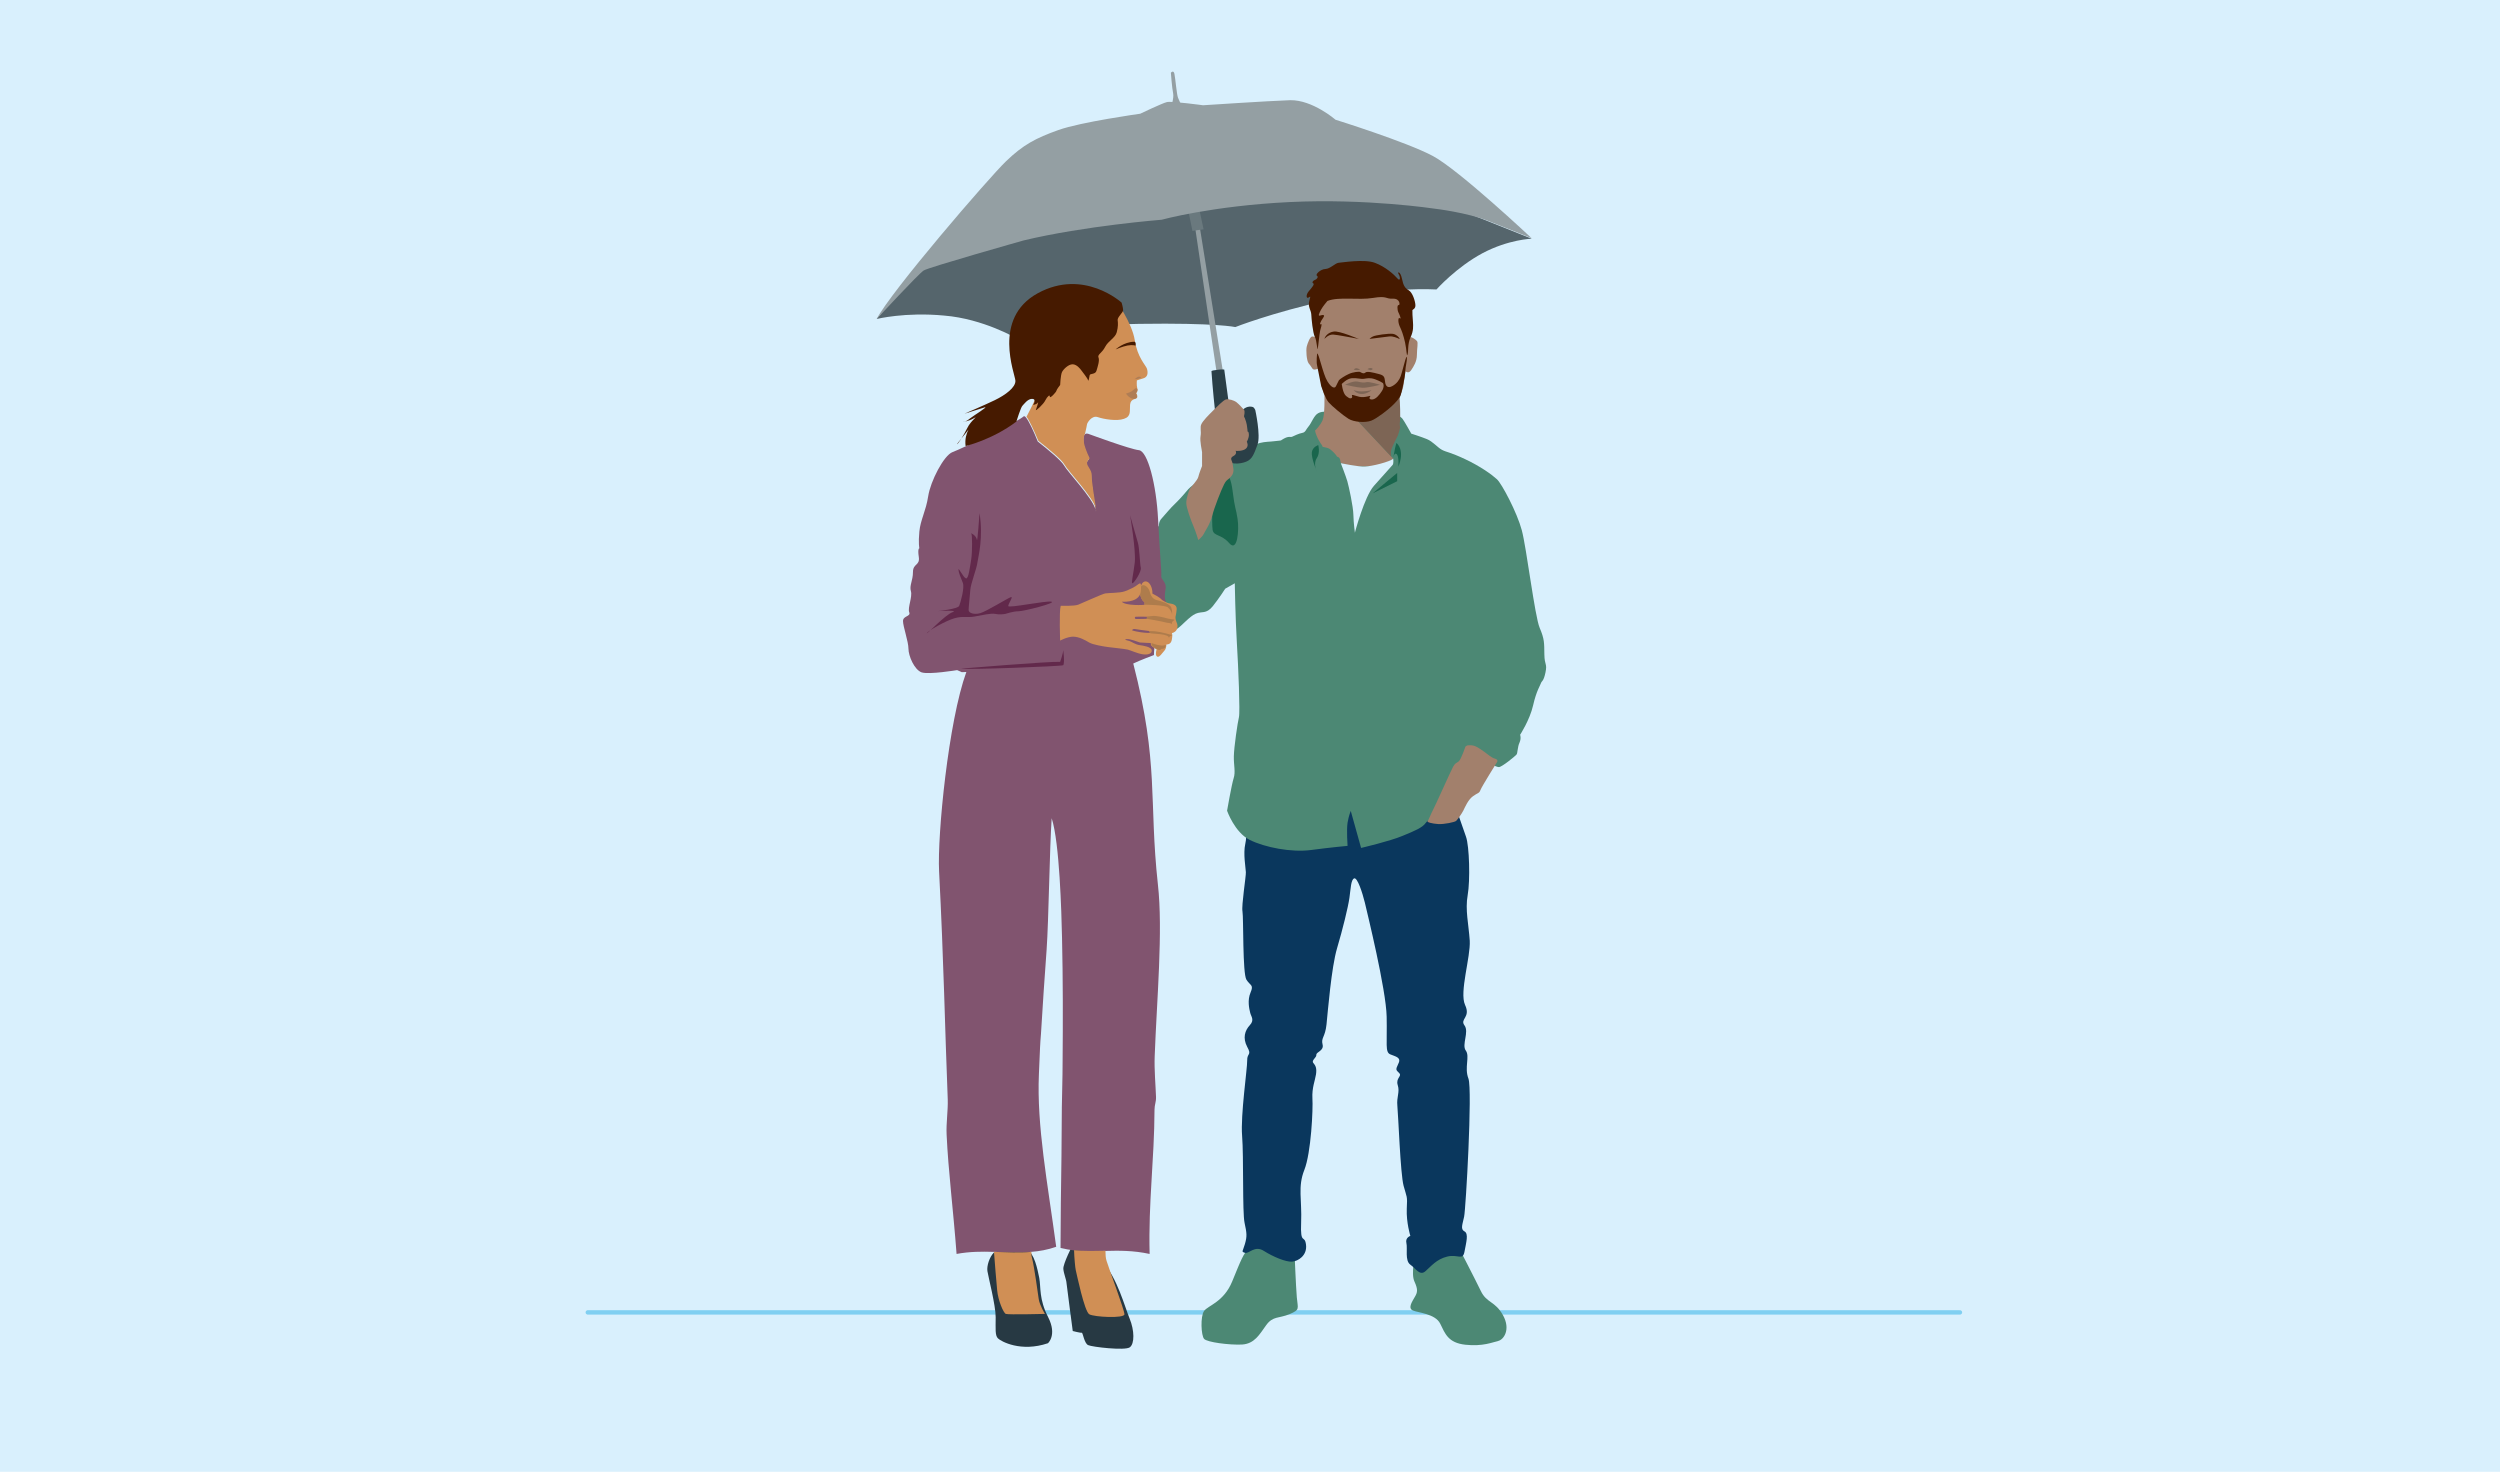 <?xml version="1.0" encoding="utf-8"?>
<!-- Generator: Adobe Illustrator 28.3.0, SVG Export Plug-In . SVG Version: 6.00 Build 0)  -->
<svg version="1.1" xmlns="http://www.w3.org/2000/svg" xmlns:xlink="http://www.w3.org/1999/xlink" x="0px" y="0px"
	 viewBox="0 0 1330 783" style="enable-background:new 0 0 1330 783;" xml:space="preserve">
<style type="text/css">
	.st0{fill:#D9F0FD;}
	.st1{fill:none;stroke:#80CFF1;stroke-width:2.341;stroke-linecap:round;stroke-linejoin:round;stroke-miterlimit:10;}
	.st2{fill:#A2806C;}
	.st3{fill:#2A3F47;}
	.st4{fill:#0A375D;}
	.st5{fill:#849BAE;}
	.st6{fill:#3B5F7D;}
	.st7{fill:#919698;}
	.st8{fill:#676867;}
	.st9{fill:#1E1F1F;}
	.st10{fill:#461A00;}
	.st11{fill:#7D6555;}
	.st12{fill:#E9C2A9;}
	.st13{fill:#B7CF8D;}
	.st14{fill:#4C8874;}
	.st15{fill:#FFFFFF;}
	.st16{fill:#CEA891;}
	.st17{fill:#9A9D9E;}
	.st18{fill:none;stroke:#919698;stroke-width:0.815;stroke-miterlimit:10;}
	.st19{fill:none;stroke:#919698;stroke-width:1.631;stroke-miterlimit:10;}
	.st20{fill:#19664D;}
	.st21{fill:#EFD1B7;}
	.st22{fill:#80CFF1;}
	.st23{fill:#CFAC8B;}
	.st24{fill:#4CBCEB;}
	.st25{fill:none;stroke:#80CFF1;stroke-width:2.33;stroke-linecap:round;stroke-linejoin:round;stroke-miterlimit:10;}
	.st26{fill:none;stroke:#FFFFFF;stroke-width:9.733;stroke-linecap:round;stroke-linejoin:round;stroke-miterlimit:10;}
	.st27{fill:#D7B694;}
	.st28{fill:#3D4D56;}
	.st29{fill:#597C66;}
	.st30{fill:#507099;}
	.st31{fill:#BB6320;}
	.st32{fill:#526169;}
	.st33{fill:#F3D8BF;}
	.st34{fill:#9BADC5;}
	.st35{fill:none;stroke:#231F20;stroke-width:0.889;stroke-miterlimit:10;}
	.st36{fill:none;stroke:#68747B;stroke-width:0.667;stroke-miterlimit:10;}
	.st37{fill:#68747B;}
	.st38{fill:#D08F55;}
	.st39{fill:#005539;}
	.st40{fill:#461A00;stroke:#000000;stroke-width:0.214;stroke-miterlimit:10;}
	.st41{fill:#531E3A;}
	.st42{fill:none;stroke:#000000;stroke-width:0.214;stroke-miterlimit:10;}
	.st43{fill:#AE7C4C;}
	.st44{fill:#949FA3;}
	.st45{fill:#6A797E;}
	.st46{fill:#BB6320;stroke:#000000;stroke-width:0.214;stroke-miterlimit:10;}
	.st47{fill:#A7B1B5;}
	.st48{fill:#72315A;}
	.st49{fill:#B998AD;}
	.st50{fill:#4F646B;}
	.st51{fill:#66C4F6;}
	.st52{fill:#E5F5FD;}
	.st53{fill:#33B1F3;}
	.st54{fill:#009FE3;}
	.st55{fill:none;stroke:#80CFF1;stroke-width:2.299;stroke-linecap:round;stroke-linejoin:round;stroke-miterlimit:10;}
	.st56{fill:#F1C085;}
	.st57{fill:#E19F6B;}
	.st58{fill:none;stroke:#009DF0;stroke-width:1.722;stroke-miterlimit:10;}
	.st59{fill:#125A40;}
	.st60{fill:#F5F5F5;}
	.st61{fill:#FCFCFB;}
	.st62{fill:#202020;}
	.st63{fill:#634D44;}
	.st64{fill:#676766;}
	.st65{fill:#C9C8CA;}
	.st66{fill:#669988;}
	.st67{fill:#99BBB0;}
	.st68{fill:#273943;}
	.st69{fill:#375B8B;}
	.st70{fill:#E3E1D8;}
	.st71{fill:#63A945;}
	.st72{fill:#417B66;}
	.st73{fill:#AF7D55;}
	.st74{fill:#ADD095;}
	.st75{fill:#CA8B5A;}
	.st76{fill:#161614;}
	.st77{fill:#7D888E;}
	.st78{fill:#167CC1;}
	.st79{fill:#41312C;}
	.st80{fill:#3A2B29;}
	.st81{fill:none;}
	.st82{fill:#233D45;}
	.st83{fill:#EAC29F;}
	.st84{fill:#8298B6;}
	.st85{fill:#A98E9C;}
	.st86{fill:#050B0D;}
	.st87{fill:#754B61;}
	.st88{fill:#C8936C;}
	.st89{fill:#181A15;}
	.st90{fill:#3D3E3A;}
	.st91{fill:none;stroke:#80CFF1;stroke-width:0.765;stroke-miterlimit:10;}
	.st92{fill:none;stroke:#66C5EE;stroke-width:0.765;stroke-miterlimit:10;}
	.st93{fill:none;stroke:#BAA5B0;stroke-width:0.172;stroke-miterlimit:10;}
	.st94{fill:#DDD2D8;stroke:#531E3A;stroke-width:0.229;stroke-miterlimit:10;}
	.st95{fill:#BAA5B0;stroke:#531E3A;stroke-width:0.229;stroke-miterlimit:10;}
	.st96{fill:none;stroke:#009FE3;stroke-width:0.42;stroke-miterlimit:10;}
	.st97{fill:none;stroke:#80CFF1;stroke-width:2.182;stroke-linecap:round;stroke-linejoin:round;stroke-miterlimit:10;}
	.st98{fill:none;stroke:#80CFF1;stroke-width:2.221;stroke-linecap:round;stroke-linejoin:round;stroke-miterlimit:10;}
	.st99{fill:#3E6E97;}
	.st100{fill:#33B2E9;}
	.st101{fill:#998173;}
	.st102{fill:#6C879E;}
	.st103{fill:#53738E;}
	.st104{fill:#F3D7BE;}
	.st105{fill:#EFBE82;}
	.st106{fill:#4C8875;}
	.st107{fill:#C27336;}
	.st108{fill:#DDBB9A;}
	.st109{fill:#BA6420;}
	.st110{fill:#EFCAA5;}
	.st111{fill:#AAB2B5;}
	.st112{fill:#338E71;}
	.st113{fill:#CDDDAF;}
	.st114{fill:#80B8A6;}
	.st115{fill:#ECB980;}
	.st116{fill:#E2B8A0;}
	.st117{fill:#BDD9AA;}
	.st118{fill:#CCA48E;}
	.st119{fill:#05326E;}
	.st120{fill:#B094A5;}
	.st121{fill:#81546F;}
	.st122{fill:#E7C897;}
	.st123{fill:#F0E1A8;}
	.st124{fill:#62294B;}
	.st125{fill:#010101;}
	.st126{fill:#797979;}
	.st127{fill:#636363;}
	.st128{fill:#7D5F4C;}
	.st129{fill:#99D9F4;}
	.st130{fill:#55656C;}
	.st131{fill:#831459;}
	.st132{fill:#C48B59;}
</style>
<g id="background">
	<rect class="st0" width="1330" height="783"/>
</g>
<g id="Layer_1">
	<line class="st25" x1="312.7" y1="698.2" x2="1042.7" y2="698.2"/>
	<g>
		<path class="st130" d="M466.4,169.7l16-20.5l19.5-24.9l207-39.6l106,42.3c0,0-12.2,0.3-26.2,7.7c-14,7.5-24.5,19.3-24.5,19.3
			s-26-1.6-57.2,5.5s-49.8,14.5-49.8,14.5s-10.1-2.3-51.2-1.7c-41.1,0.6-65.2,7.7-65.2,7.7s-17.7-10.4-38.4-12.1
			C481.6,165.9,466.4,169.7,466.4,169.7z"/>
		<path class="st44" d="M635.5,119l16.1,108.4c0,0,3.6,1.1,3.7,0.1c0-1-17.2-107.8-17.2-107.8L635.5,119z"/>
		<path class="st44" d="M622.8,57.4c0,0,1.9-5.1,1.3-7.8s-1.2-10.9-1.2-10.9s1.4-1.7,1.9,0.6c0.5,2.4,1.2,10.9,1.9,12.7
			c0.8,1.8,2.5,5.7,2.5,5.7L622.8,57.4z"/>
		<path class="st14" d="M688.7,666.8c0,0,0.7,17.2,1.2,23.3c0.5,6.1,1.9,6.6-3.8,9s-8.9,0.9-12.5,5.9c-3.6,5-6.2,9.9-12.9,10.3
			c-6.7,0.3-18.5-1.2-20.1-3c-1.6-1.7-2.1-12,0-14.9s10.4-4.7,14.9-15.6c4.5-10.9,6.1-15.5,9.3-17.9
			C668,661.4,687,662.3,688.7,666.8z"/>
		<path class="st14" d="M753.5,666.3c-0.7,1.2-3,11.3-1,15.5c1.9,4.2,1.7,5.7,0.1,8.3c-1.5,2.6-3.7,5.9-0.9,7.1
			c2.8,1.2,11.9,1.7,14.5,7s4.2,10.2,13.4,11.2c9.2,1,14.4-1.3,17.4-2c3-0.7,6.8-6.1,2.6-13.7c-4.2-7.6-8.7-6.4-11.8-12.9
			c-3.1-6.4-10.4-20.5-10.4-20.5H753.5z"/>
		<path class="st4" d="M662.5,438.4c-0.3,0.2,1.2,5.3,0,10.5c-1.2,5.2,0.2,12.7,0.3,15.1c0.1,2.4-2.4,17.6-1.8,20.9s0,33,2.1,36.3
			s4,2.6,2.2,6.8s-0.7,8.7-0.2,10.8c0.5,2.1,2.4,3.8-0.2,6.6s-3.9,6.8-1.4,11.5c2.6,4.7-0.1,3.1,0,7.3c0.1,4.2-3.6,29-2.7,40.1
			c0.9,11.1,0.1,40.7,1.3,46.2c1.2,5.6,1.4,7.1,0.2,11.3c-1.2,4.2-2.1,4,0,4.7c2.1,0.7,5.2-4.2,10.1-1c4.9,3.1,11.6,5.9,14.9,5.7
			c3.3-0.2,8.2-3.3,7.5-9s-3.1,0.5-2.6-11.8c0.5-12.3-1.9-18.9,1.7-28c3.6-9,4.7-32.5,4.3-38.1c-0.3-5.6,1.4-9.4,1.9-12.7
			c0.5-3.3-0.2-4.7-1.4-6.1c-1.2-1.4,1.7-2.8,1.6-4.3c-0.2-1.6,4.2-2.1,3.3-5.6c-0.9-3.5,1.4-3.8,2.1-10.6
			c0.7-6.8,2.6-30.4,5.6-40.5c3-10.1,5.9-21.9,6.6-26.9s0.8-9.6,2.5-10.3c1.7-0.7,4.4,7.6,5.7,12.9c1.2,5.2,11.3,46.1,11.6,60.7
			c0.3,14.6-0.9,18.8,1.9,20c2.8,1.2,6.1,1.6,4.3,5c-1.7,3.5-1.1,3.3,0.5,5s-2,2.6-0.8,6.4c1.2,3.8-0.7,6.1-0.2,11.1
			s1.6,36,3.3,42.4c1.7,6.4,2.1,5,1.7,12.3c-0.3,7.3,1.9,14.4,1.9,14.4s-2.8,0.9-2.1,3.8s-0.9,9.4,2.1,11.5c3,2.1,5,6.1,8,3.5
			c3-2.6,5.9-6.4,11.6-7.8c5.7-1.4,8.3,2.3,9.2-2.6c0.9-4.9,2.3-9.6,0-10.8s-1-3.8-0.2-7.8c0.9-4,4.5-67.6,2.3-73.5
			c-2.3-5.9,0.9-11.8-1.4-14.9s1.9-9.9-0.7-13.4c-2.6-3.5,3.5-4.2,0.3-10.9c-3.1-6.8,3-25.4,2.5-34.2c-0.6-8.9-2.5-16.3-1.1-24.2
			c1.4-7.8,0.9-26.1-0.9-31.1s-5.2-14.9-5.2-14.9s-19.1-7.6-28.5-7.8C737,422.1,675.7,430.2,662.5,438.4z"/>
		<path class="st14" d="M707.4,219.2c-0.2,0-3.8-0.7-6.1,0.6c-2.3,1.2-3.6,5.3-5.1,7s-1.6,3.2-3.4,3.5s-4.4,1.6-5.3,2
			c-1,0.5-1.6-0.5-4.4,1c-2.8,1.4,0.2,0.8-5,1.4c-5.1,0.7-9.3-0.6-20.7,7.6c-11.4,8.1-23.7,16-25.2,17.9c-1.6,1.9-4,4.8-6.8,7.5
			c-2.9,2.7-5.9,6.5-7.4,8.1c-1.6,1.6-1.5,4-1.5,4s-2.7,2.2-3.3,5.3c-0.7,3.1-5.5,10.9-6.1,13.5s-4,5.6-2.3,20.5
			c1.6,14.9,5.6,15.6,9,16.4c3.4,0.7,9.5,0.8,12.3-0.9c2.7-1.7,6.6-6.6,10-8.1c3.4-1.5,5.5,0.4,9.1-4c3.5-4.4,6.6-9.3,6.6-9.3
			l5.1-2.9c0,0,0.3,18.1,1.1,31.5c0.8,13.4,1.8,37,1.1,39.8c-0.7,2.8-2.6,15.8-2.7,20.7c-0.1,4.9,1,8.3-0.1,11.7
			c-1.1,3.5-3.5,17.3-3.5,17.3s4,11.5,12,15.5s22.2,6.8,32.7,5.4c10.5-1.4,19.4-2.2,19.4-2.2s-0.6-8.5,0-12.3
			c0.6-3.7,1.7-6.3,1.7-6.3l5.5,19.7c0,0,15.4-3.6,22-6.4c6.6-2.7,10.6-4.4,12.3-6.8c1.6-2.5,7.4-4.4,12.1-7.7
			c4.6-3.3,19.8-25.2,19.8-25.2s5.5,3.1,7.1,3.1s8.9-6,9.4-6.7c0.6-0.7,0.5-4.1,1.6-6.4c1-2.3,0.3-4.1,0.3-4.1s5.1-7.8,6.9-15.6
			c1.8-7.9,3.8-10.6,4.2-11.9c0.4-1.2,1.4-0.8,2.4-5.7s-0.5-3.5-0.6-9.6c-0.1-6.1,0.1-8-2.5-14.1c-2.6-6.1-7-42.6-9.5-51.9
			c-2.5-9.4-10.6-24.7-13.2-27.1c-2.6-2.4-8.6-6.8-16.9-10.7s-10-3.7-12.4-5c-2.3-1.2-4.8-4.4-8-5.7s-8.3-2.9-8.3-2.9
			s-3.6-6.5-4.6-7.8c-0.9-1.3-3.5-2.4-4.4-2.4C741,220.8,707.4,219.2,707.4,219.2z"/>
		<path class="st20" d="M645.1,264.3c0,0-0.5,13.9,0,17.5s4.6,2.2,8.9,7.2c4.3,5,5.3-6.9,4.4-12.9c-0.9-6-1.4-4.8-2.7-15.2
			S650.5,246.9,645.1,264.3z"/>
		<g>
			<path class="st2" d="M753.8,181.4c-0.8-0.9-2.9-2.2-3.3-2c-0.4,0.3-2-0.4-2-0.4s-0.5-21.2-3-24.4c-2.5-3.1-42.2-4.2-45.2,3.5
				c-3,7.7-0.5,6.8-0.5,6.8s-0.3,10.8,0,12.8c0.3,2-0.4,1.4-1.6,1.3c-1.2-0.1-2.5,3.4-3,5.3c-0.5,2-0.1,7.6,1,9
				c1.2,1.4,1.4,2,2.1,2.9c0.7,0.9,2.7,0,2.7,0s1.2,1,1.6,5.5c0.4,4.4,2,8.7,2,8.7s0.3,10.3-1,13.2c-1.3,2.9-3.8,5.3-3.8,5.3
				l-0.2,0.1c0.1,0.8,0.4,1.7,0.8,2.7c1.6,4,3.1,5,3.1,5.7c0,0.7,2.3,0.3,4.1,1.6c1.8,1.3,3.6,3.5,3.6,3.8c0.1,0.4,0.4-0.1,1.3,0.8
				c0.4,0.5,0.6,1.5,0.8,2.7c1.7,0.6,3.4,1.1,5.4,1.4c11.1,1.4,18.5-0.5,22.5-3.7L717.7,219l26.9-12.7l1.2,1.9c0.5-1.4,0.9-3,1-4.2
				c0.3-3,1-6.5,1-6.5s1.4,1.6,2.9-0.5c1.4-2.1,3.1-4.7,3.1-8.2C753.8,185.2,754.6,182.3,753.8,181.4z"/>
		</g>
		<g>
			<path class="st11" d="M740.1,239.6c0.7-2.7,3.3-7.1,3.6-8c0.2-0.6,0.9-2.6,1.2-4.1c-0.2-0.9-0.3-1.7-0.2-2.4
				c0.5-2.9,0-12.5-0.1-13c-0.1-0.3,0.6-2,1.2-4l-1.2-1.9L717.7,219l22.5,24C740,241.9,739.8,240.7,740.1,239.6z"/>
		</g>
		<path class="st0" d="M741.2,244c0,0,0.3,2.5-0.3,3.3c-0.6,0.8-4.9,5.4-10,11.2c-5.1,5.8-10.1,24.9-10.1,24.9s-0.7-5-0.8-9.5
			s-2.4-15-3.2-17.8s-3.5-9.7-3.5-9.7s9.3,2,12.8,1.8C729.8,248.1,739.4,245.7,741.2,244z"/>
		<path class="st2" d="M779.6,397.2c0,0-2.3,6.9-3.6,7.9s-1.8,0.7-3,2.9c-1.2,2.2-9.4,20.6-10.6,22.8s-2.3,5.4-2.9,6
			c-0.7,0.6,2.5,1.4,5.6,1.6c3.1,0.2,8.9-1,9.6-1.7c0.7-0.7,2.9-3.7,3.8-5.5c0.9-1.8,2.5-5.7,5.1-7.6s3.3-1.4,4-3.3s8.9-15,8.9-15
			s0.7-1.2-1.2-1.7c-1.9-0.5-3.5-2.1-5.9-3.8c-2.4-1.7-4.5-3.2-6.6-3.3C780.6,396.4,780.5,396.5,779.6,397.2z"/>
		<path class="st3" d="M660.7,219.3c0,0-0.1-1.3,1.8-2.3c1.9-1,3.1-0.7,3.9-0.5s1.4,1.6,1.4,1.6s3,13.6,1.2,18.4
			c-1.8,4.8-2.7,7.8-6,9.1c-3.4,1.4-9.2,1.8-12.2-1.8s-6.4-45.9-6.3-46.3c0.1-0.4,1.4-0.5,3.5-0.8c2.1-0.3,3.3-0.1,3.3-0.1
			s5.1,37.7,5.2,39.2s0.9,3.2,2.1,3.3c1.2,0.1,3.4-1.7,3.7-5.9c0.3-4.2,0.4-8.2-0.3-10.3S661.2,220.9,660.7,219.3z"/>
		<path class="st2" d="M637.5,287.3c0,0-1.3-4.4-2.6-7.4c-1.3-3-3.8-9.9-3.8-12.3c0-2.3,1.2-6.1,1.8-7.3c0.6-1.2,4.2-4.8,4.6-6.6
			c0.4-1.8,2-5.8,2-5.8s0-6.6,0-7.3c0-0.7-1.3-5.9-0.8-8.6s-0.5-4.6,0.5-6.5s3.6-4.5,5.9-6.8c2.3-2.3,5.7-5.8,7.1-6.2
			s4.3,0.5,5.5,1.4c1.2,0.9,3.4,3.3,4.1,4.1c0.7,0.8,0,3.5,0,3.5s1.1,2.2,1.5,4.5c0.4,2.3,0.4,3.6,0.4,3.6s0.7-0.2,0.7,1.6
			c0.1,1.8-1.1,3.8-1.1,3.8s1.2,2.1-0.4,3.6c-1.5,1.5-5.5,1.4-5.6,1.2c-0.1-0.2,1.2,1.6-1.1,2.8c-2.3,1.2-0.7,2.4-0.5,3.9
			c0.1,1.5,1.4,4.4-0.6,6.8s-2.4,1.5-3.9,4.4s-5.2,12.3-6.3,16.7c-1.1,4.4-4,8.5-4.6,9.8S637.5,287.3,637.5,287.3z"/>
		<path class="st20" d="M701.3,236.8c0,0-3,0.9-3.4,3.8c-0.4,2.9,2.6,10.2,2.6,10.2s-2-4,0-7C702.5,240.9,701.3,236.8,701.3,236.8z"
			/>
		<path class="st20" d="M743,235.7c-0.3-0.3-1.6,6.3-1.7,7.4c-0.1,1,0.3-2.7,1.7-1.5c1.4,1.2,0.9,6.7,0.9,6.7S747.7,240.2,743,235.7
			z"/>
		<polygon class="st20" points="743.3,251.6 730.2,262.5 743.3,256 		"/>
		<path class="st45" d="M634.4,122.9c0.5-0.2,5.9-0.9,5.9-0.9l-2.7-12.7l-5.6,1.9L634.4,122.9z"/>
		<path class="st44" d="M544.6,127.9c32.6-7.8,73.4-11,73.4-11s26.9-7.4,68-9.4c41.1-2,77.1,3.5,77.1,3.5s17.3,2,28.8,6.6
			c11.5,4.6,22.9,9.1,22.9,9.1s-38.5-36.2-52.5-43.7s-51.8-19.3-51.8-19.3s-12.2-10.6-24.1-10.4C674.6,53.7,640,56,640,56
			s-16.7-2.3-19.2-1.7c-2.5,0.6-14.2,6.2-14.2,6.2S575,64.9,563,69.2c-12,4.3-18.7,7.8-27.9,16.7s-61.1,69.1-68.7,83.8
			c0,0,22.3-24.1,25-25.8C494,142.2,544.6,127.9,544.6,127.9z"/>
		<path class="st10" d="M706.2,160.1c0,0-2.5,2.9-3.5,4.8c-1,2-1.6,3.3-0.5,3c1-0.3,3.2-0.9,1.7,1.2c-1.5,2.1-2.1,3.9-1.2,3.4
			c0.9-0.5,0,1.8-0.4,3.5c-0.4,1.7-1,8.6-1.3,9.6c-0.3,1-0.4-4.3-1.5-6.4c-1.1-2.1-1.8-9.7-1.9-11.9c-0.1-2.2-1.7-3.9-1.2-6.5
			c0.5-2.6,1.2-3.6-0.1-2.6c-1.3,1-1.8-1.2,0-3.3c1.8-2.1,3.2-3.8,2.3-4.2c-0.9-0.4,0.1-1.6,1-1.8c0.9-0.3,2-1.6,1-2.2
			c-1-0.7,1.9-3.5,4.5-3.6c2.6-0.1,5.2-3.1,7-3.3c1.8-0.1,13.6-2.1,19.3,0c5.7,2.1,10.4,6.4,12,8.3s1.7-0.7,0.7-2.2s0.9-1.7,1.7,2.2
			s1.6,5.1,3.6,6.3c2.1,1.2,3.5,5.8,3.6,7.9c0.1,2-1.4,2.3-1.6,2.7c-0.1,0.4,0.1,4.2,0.3,6.3c0.1,2.1,0.4,4.6-1.3,8.2
			c-1.7,3.6-1,7.6-1.6,9.1c-0.5,1.6-0.4-2.3-1.3-6.4c-0.9-4-1.8-6.4-2.9-8.7c-1-2.3-0.8-5,0.1-4.2c0.9,0.8,0.1-1.4-0.7-3
			c-0.8-1.6-0.7-4.3,0.1-4s0.9-3.6-3.1-3.4s-2.9-1.7-10.6-0.4S712.4,157.7,706.2,160.1z"/>
		<path class="st10" d="M706.2,202.9c2.5,4,3.9,3.4,4.3,2.9c0.4-0.5,1.5-3.1,1.8-3.5c0.3-0.5,3.3-2.5,5.4-3.4c2.2-1,5.4-1.3,5.9-1
			c0.5,0.3,1.9,1.2,2.8,0.3c0.9-0.8,3.8-0.1,7.2,0.8c3.4,0.8,2.9,2.3,3.3,4.4c0.3,2.1,1.5,3.3,3.8,2c2.3-1.2,3.8-3.3,4.5-5.3
			c0.7-2,2.4-9,2.9-10s0.5,1.1,0,3.6s-0.5,5.1-0.9,7.3c-0.4,2.2-1.3,6.9-2,9s-2.8,4.2-4.8,6.1s-7.8,6.5-10.9,7.7
			c-3.2,1.2-9.2,0.8-12.1-1c-2.9-1.8-8.9-6.8-10.6-8.8c-1.7-2-3-6.2-3.9-8.5c0,0-1.8-9.2-2.2-11.1c-0.5-1.9,0-6.3,0-6.3
			C701.6,187.5,703.7,198.9,706.2,202.9z M717.3,211.5c1,0.8,2.4,0.4,2-0.8c-0.5-1.2,1-0.3,3.9,0.4c2.9,0.7,6.5-1,5.8-0.3
			c-0.7,0.8-0.7,1.9,1.2,1.7c1.8-0.2,3.6-2.3,5-4.5s0.8-4,0.5-4.2s-1.4-1-4.1-2c-2.7-1-4.3-0.5-5.9-0.3c-1.6,0.3-3.8-0.5-6.5-0.3
			c-2.7,0.2-5.4,3.1-5.4,3.1C714.7,210.6,716.3,210.7,717.3,211.5z"/>
		<path class="st11" d="M715.6,204.7c0,0,4.3-2.2,6.6-1.7c2.3,0.5,3.4,0.7,4.8,0.3c1.4-0.4,7.2,1.4,7.2,1.4s-6.5,1.7-9.4,1.6
			C722.1,206.2,715.6,204.7,715.6,204.7z"/>
		<path class="st11" d="M720.1,207.6c-0.2-0.2,2.2,0.8,5.1,0.6c2.9-0.2,4.5-0.6,4.5-0.6S724.4,212.1,720.1,207.6z"/>
		<path class="st10" d="M704.6,180.3c0,0,2.1-2.5,4.7-2.3c2.6,0.2,8.4,1.4,10.3,1.7c1.9,0.3,3.4,0.7,3.4,0.7s-10.6-4.6-13.5-4
			C706.6,176.8,704.9,178.9,704.6,180.3z"/>
		<path class="st10" d="M728.6,180.3c0,0,8.3-1,10.4-1.3c2.1-0.3,4.6,0.9,5.4,1.3c0.8,0.4-1-2.4-3.4-2.7c-2.3-0.3-9.3,0.7-10.6,1.4
			C729.1,179.6,728.6,180.3,728.6,180.3z"/>
		<path class="st11" d="M723.6,196.6c0,0-1.6-0.9-2.3-0.7s-1.1,0.7-1.1,0.7S721.7,197.3,723.6,196.6z"/>
		<path class="st11" d="M727.5,196.4c0,0,1-1,2.3-0.5c1.3,0.5-0.6,1.1-0.6,1.1L727.5,196.4z"/>
	</g>
	<g id="Artwork_1_00000165195852807000078300000002590962256958690188_">
		<g>
			<g>
				<path class="st68" d="M570.7,662.2c0,0-5.3,10.3-5,12.9c0.2,2.5,1.6,5.6,1.7,7.6c0.2,2,3.3,25.4,3.3,25.4s4.2,1.1,4.8,0.9
					c0.6-0.1,1.3,5.7,3.4,6.6c2.1,1,19.4,3,22.1,1.2c2.7-1.9,2.5-9.1,0-15.2c-2.5-6-6.7-22-14.3-30S574.8,658.9,570.7,662.2z"/>
				<path class="st68" d="M528.8,666.3c-2.4,2.4-3.9,7.1-3.5,9.9c0.4,2.8,4.4,18.2,4.4,24.5s-0.4,9.7,1.2,11.3
					c1.6,1.6,12.2,7.5,26.6,2.6c0,0,5-4.3,0.1-13.9s-3.8-15.8-4.7-20.8c-1-4.9-2.6-13.1-6.7-15.2
					C541.9,662.5,528.8,666.3,528.8,666.3z"/>
			</g>
			<g>
				<path class="st131" d="M583.3,272c0,0-0.1-0.4-0.2-1.2C583.3,271.2,583.3,271.6,583.3,272z"/>
				<path class="st121" d="M614.3,561.8c-0.3,7.2,0.5,15.7,0.7,21.7c0.1,2.9-0.8,4.1-0.8,6.9c-0.1,26.6-3.3,49.2-2.6,76.7
					c-8.8-1.9-16.4-1.8-23.6-1.6c-5.6,0.1-11.1,0.3-16.7-0.3c-2.3-0.3-4.7-0.7-7.1-1.3c0.1-22.8,0.2-25.6,0.5-48.7
					c0-1.7,0.2-24.6,0.2-26.3c0.1-8.1,0.4-15.3,0.4-23.4c0.2-22.3,0.2-44.5-0.3-66.5c-0.3-13.7-1.3-50.6-5.5-63.7
					c-1.1,15.7-1.6,54.2-2.7,69.9c-1.1,14.9-2.1,29.9-3,44.8c-0.2,3.1-0.4,4.3-0.5,7.4c-0.2,4-0.4,10-0.6,14
					c-1.2,27.6,4.6,57.8,9.2,91.9c-4.6,1.6-9.1,2.4-13.4,2.7c-6.7,0.6-13.2,0.2-19.9,0c-6.2-0.2-12.7-0.2-19.7,1.1
					c-1.8-23.9-4.4-44-5.3-63.5c-0.3-6.1,0.8-12.8,0.6-18.7c-1.5-37.8-2.1-73-4.6-121.3c-1-19.4,5-80,14.5-106.1l-2.4,0.1l-2.5-1.1
					c0,0-15,2.5-18.9,1.2c-3.9-1.4-7-8.8-7-12.6c0-3.8-2.9-11.8-2.9-14.7c0-2.9,4.3-2.3,3.3-4.7c-0.9-2.4,1.8-8.2,0.9-11.2
					c-0.9-3,1.1-5.6,1.1-10.2c0-4.6,3.8-3.3,3.1-8c-0.7-4.7,0.3-4.6,0.3-4.6s-0.6-2.6,0-8.9s3.5-10.9,4.7-18.8
					c1.2-7.9,8.3-21.8,13-23.5c4.7-1.7,34.9-16.2,37.8-19c0.3-0.2,0.7,0,1.2,0.6c1.5,1.8,4,7.1,6.3,12.8
					c5.6,4.4,12.5,10.2,13.8,12.5c2.2,3.9,15.1,17.2,16.9,23.6c0.1,0.8,0.2,1.2,0.2,1.2c0-0.4-0.1-0.8-0.2-1.2
					c-0.6-3.7-2.4-14.6-2.3-17.4c0.2-3.4-2.7-5.2-2.5-7.1c0.1-0.6,0.6-1.5,1.4-2.3c-1.6-3.2-2.9-7-3-8.1c-0.1-1.1-0.4-3.6,0.5-4.8
					c0,0,0,0,0,0c0.5-0.7,1.4-0.9,2.9-0.2c0,0,21.4,7.9,26.1,8.4c4.7,0.5,9.3,18.4,10.2,36.8c0.9,18.4,2,28.5,1.7,30.2
					c-0.3,1.7,2.9,3.2,2.3,6.7c-0.6,3.5-0.5,5.8,0.1,6.5c0.5,0.8-6.3,19.1-6.3,28.8c0,0-7.5,2.8-11,4.5
					c13.8,53.6,8.2,72.5,13.1,117.5C618.8,495.1,615.4,532.1,614.3,561.8z"/>
			</g>
			<g>
				<g>
					<path class="st38" d="M555.9,699c0,0-19.5,0.5-20.8,0c-1.3-0.5-4.1-7.2-4.6-12.5c-0.4-4.3-1.4-16-1.7-20.5
						c6.7,0.2,13.2,0.6,19.9,0c0,1.2,0,2.1,0.3,3.1c1.3,5.1,3.1,18.7,3.6,22C553.1,694.4,555.9,699,555.9,699z"/>
					<path class="st38" d="M598.2,699.2c0,2.3-16.1,1.5-18.7,0c-2.6-1.5-6.7-21.5-7.2-23.5c-0.3-1.3-0.8-6.6-0.9-10.6
						c5.6,0.6,11.1,0.4,16.7,0.3c0,2,0.1,3.9,0.6,5.4C590.2,675.7,598.2,696.9,598.2,699.2z"/>
					<path class="st132" d="M583.3,272c0,0-0.1-0.4-0.2-1.2C583.3,271.2,583.3,271.6,583.3,272z"/>
					<path class="st38" d="M608.2,201.3c-2.5,0.7-3.4,1.1-3.4,1.1s-0.2,2.8,0.2,4c0.4,1.2,0,2.5-0.6,2.7c0,0,0.9,1.1,0.6,2.3
						c-0.3,1.2-3.5,0.4-3.8,3.9c-0.3,3.4,0.7,6.2-3.2,7.5c-3.8,1.4-10.8,0.2-14-0.9c-3.2-1.1-5.6,3.1-5.7,3.8c0,0.4-0.6,2.9-1.1,5.2
						c0,0,0,0,0,0c-0.9,1.2-0.6,3.7-0.5,4.8c0.1,1.1,1.4,4.9,3,8.1c-0.7,0.8-1.3,1.7-1.4,2.3c-0.2,2,2.7,3.8,2.5,7.1
						c-0.1,2.8,1.7,13.7,2.3,17.4c-1.8-6.4-14.8-19.8-16.9-23.6c-1.3-2.4-8.2-8.1-13.8-12.5c-2.4-5.7-4.8-10.9-6.3-12.8
						c0.6-1.1,3.7-7.1,5-10.2c1.4-3.5,8-37.6,8-37.6l34.4-14.3c0,0,8.8,12.2,10.2,21.4c1.4,9.2,5.9,13.3,6.5,15.2
						C610.8,198.3,610.7,200.6,608.2,201.3z"/>
				</g>
				<path class="st38" d="M626,331.2c-0.9-2-0.6-3.2-0.6-3.2s0.4-1.5,0.6-4c0.1-2.5-2.6-2.8-3.9-3c-1.3-0.1-3.9-1.8-3.9-1.8
					c-1-1.4-5.1-3.4-5.1-3.4c0.1-3.3-1.6-6.5-3.6-6.5c-1.8,0-2.5,2.2-2.6,2.7c0.1-0.4,0.4-2.5-1.3-1.2c-1.8,1.5-4.8,2.9-7.3,3.8
					c-2.5,0.9-8.5,0.8-10.3,1.1c-1.7,0.3-12.3,5.2-14.4,6c-2,0.8-9.3,0.6-9.3,0.6c-0.9,3-0.3,18.5-0.3,18.5s3.6-2,6.8-2.1
					c3.3,0,6.6,1.9,8.6,3.1s7.7,2.1,9.8,2.4c2.1,0.3,9.2,1,10.8,1.4c1.6,0.4,5.2,2.1,8,2.5c2.8,0.4,5-0.4,4.7-2.2
					c-0.3-1.8-4.4-2.4-6.5-2.7c-2.1-0.3-4.2-1.8-5.4-2.2c-1.2-0.3-3.3-0.8-1.4-1c2-0.2,6.1,1.6,7,1.8c0.9,0.1,5.8,0.3,5.8,0.3l0.1,1
					c0.4,1,3,2.4,3,2.4c-0.5,1.8-0.6,3.5,0.5,3.9c1.1,0.3,2.6-2.1,3.7-3.3c1.1-1.2,1-3.2,1-3.2c2.6-0.1,2.9-2,3.1-3.9
					c0.2-1.9-0.2-2.2-0.2-2.2s0.9-0.1,1.6-0.7C626.1,335.5,627,333.2,626,331.2z M610.1,328.1c0.2,0.1,0,1.1,0,1.1s-5.1,0.2-5.8,0.1
					c-0.8-0.1-0.7-1-0.2-1.2C604.1,328.1,609.9,328,610.1,328.1z M596.8,320.1c0,0,7.8,0.7,9.7-3.9c0,0,0.8,3.5,2.4,4.1
					c0,0-0.1,1.1,0,1.4C609,321.9,598.7,322.4,596.8,320.1z M606.5,336.3c-3.2-0.5-4.3-1-4.3-1s0.5-0.8,1.3-0.7c0,0,7.1,1.1,7.9,1.1
					l0.5,1C611.8,336.7,609.7,336.8,606.5,336.3z"/>
			</g>
			<g>
				<path class="st10" d="M596.7,161c0,0-20.1-18.4-44.6-5c-24.5,13.4-12,43.1-11.9,46.6c0.1,3.5-5.2,7.5-11,10.3s-15,6.7-15.9,7.1
					s8.4-2.7,10.6-3.3c2.2-0.6-6.1,4.5-7.7,5.8c-1.6,1.3-3,2-3.7,2s2.8-0.3,5.6-2c2.8-1.6-1.6,1.2-3.5,5.2c-1.9,3.9-4.8,8.3-5.4,8.6
					c-0.6,0.3,5.3-6.6,6.9-8.9c1.6-2.3-3.4,2.6-2.4,9.9c0,0,14.1-3.3,27-13c0,0,2.4-7.7,3.2-8.4c0.8-0.8,2.8-3.7,5.1-3.7
					c2.4-0.1,1.1,2.6,0.7,3c-0.4,0.4,1.8,0,2.4-1s-0.5,2.6-1,3.8c-0.5,1.2,4.1-3,5-5c1-2,2.5-3.4,2.4-2c-0.1,1.4,3.4-2.4,3.5-3.1
					c0.1-0.7,2-3.1,2-3.1s0.2-5.2,1-6.9c0.9-1.7,3.5-4.1,5.6-4.1c2.2,0,4.1,2.4,4.8,3.4c0.7,1,3.1,3.9,3.4,5
					c0.3,1.2,0.7-1.6,0.9-2.6c0.2-1,3-0.3,3.6-2.3s1.8-5.5,1.1-7.1c-0.7-1.6,1.9-2.4,3.5-5.6s5.4-4.8,6.2-7.8c0.8-3,0.7-4.9,0.5-6.4
					c-0.3-1.6,2.9-4.1,2.9-5.4S596.7,161,596.7,161z"/>
				<path class="st10" d="M593.5,185.9c0,0,4.3-4,9.9-4.1c1.1,0,0.7,2.1,0.7,2.1s-1.4-0.6-4.2-0.1
					C597.2,184.3,593.5,185.9,593.5,185.9z"/>
			</g>
			<g>
				<path class="st124" d="M521.1,273c2.1,13-0.6,22.8-1.1,26.2c-0.4,3.4-3.6,11.3-3.8,14.7c-0.2,3.4-0.9,8.9-0.9,10.6
					c0,1.7,3,2.6,6.2,1.7c3.2-0.9,14.5-7.9,16.2-8.5c1.7-0.6-1.3,3.4-1.3,4.7c0,1.3,20.2-3,23-2.3c2.8,0.6-14.7,5.1-17.6,5.1
					c-3,0-6.4,1.3-7,1.4c-0.6,0.1-3.2,0.5-5.3,0s-7.2,0.7-11.1,1.4s-6-0.4-10.6,0.9c-4.7,1.3-14.2,6.8-14.7,7.9
					c-0.4,1.1,9.8-9.8,13.6-11.1c3.8-1.3-7.7-0.6-7.7-0.6s10.6-1.1,11.3-2.8s3-9.8,1.9-12.3c-1.1-2.6-2.3-5.7-2.3-7
					c0-1.3,2.6,4.3,4,4.7s2.1-6.2,2.8-10.2c0.6-4,0.6-13.2,0-13.7c-0.6-0.5,2.6,0.9,3,3.3C520,289.2,521.1,273,521.1,273z"/>
				<path class="st124" d="M511.3,355.7c0,0,46.7-3.9,52.7-3.6c0,0,1.6-4.5,1.6-6s1,7,0,7.8C564.6,354.5,514.4,356.4,511.3,355.7z"
					/>
				<path class="st124" d="M601.2,274.1c0,0,3.2,18.8,2.5,25.1c-0.7,6.3-2.1,11.3-1.2,11.1c0.9-0.2,4.9-6.3,4.4-8.3
					c-0.5-2-0.7-10.9-1.6-13.5C604.5,285.9,601.2,274.1,601.2,274.1z"/>
			</g>
			<g>
				<path class="st73" d="M599,209.4c0,0,2.3,3.4,4.9,2.7c1.6-0.4,0.8-2.1,0.4-3c0,0,1.6-1.7,0.4-2.5c-0.7-0.5-1.6,0.9-2.7,1.6
					C601,208.8,599,209.4,599,209.4z"/>
				<path class="st73" d="M603.7,201.7c0,0,1.3-1.4,2.3-1.3c1,0,1.2,0.3,0.7,0.7C606.2,201.4,604.9,201.7,603.7,201.7z"/>
				<g>
					<path class="st73" d="M623.5,327.2C623.5,327.4,623.5,327.3,623.5,327.2L623.5,327.2z"/>
					<path class="st73" d="M623.5,327.1C623.5,327.1,623.5,327.1,623.5,327.1C623.5,327.1,623.5,327.2,623.5,327.1
						C623.5,327.2,623.5,327.2,623.5,327.1z"/>
					<path class="st43" d="M621.4,323.2c1.4,1.3,2.2,2.9,2.1,3.9c0.1-0.6,0.2-2.4-0.4-3.9c-0.8-2.1-5.7-3.5-7.9-4
						c-2.2-0.6-3.2-2.8-3.6-4.6c-0.4-1.8-3.1-4.6-4.6-2.6c0,0,0.2,2.6-0.5,4.2c0,0,0.6,3.3,2.4,4.1v1.4
						C608.9,321.7,620,321.8,621.4,323.2z"/>
					<path class="st43" d="M621,329c-2.1-0.6-5.7-1.5-7.8-1.3c-2,0.2-3.1,0.3-3.1,0.3s0.1,0.3,0,1.2c0,0,8.3,1.4,9.8,1.9
						c1.6,0.5,3.1,0.1,3.6,1.1c0,0-0.4-1.4,1-2.1C625.9,329.4,623.1,329.6,621,329z"/>
					<path class="st43" d="M613.9,335.8c-3.1-0.2-2.6,0-2.6,0s0.3,0.7,0.5,1c0.1,0.3,5.6,0.4,7.4,0.9c1.8,0.5,2.4,0.7,2.6,1.4
						c0.2,0.7,0.1-1,1.6-1C624.9,338,617,336,613.9,335.8z"/>
					<path class="st43" d="M617.6,343.4c-2.2-0.2-5-1.3-5-1.3l0.1,1c0,0,0.6,1.2,3,2.4c1.5,0.8,2-0.1,2.1-0.3c0,0,2,0.2,2.3-1.3
						C620.5,342.4,619.8,343.7,617.6,343.4z"/>
				</g>
			</g>
		</g>
	</g>
</g>
</svg>
